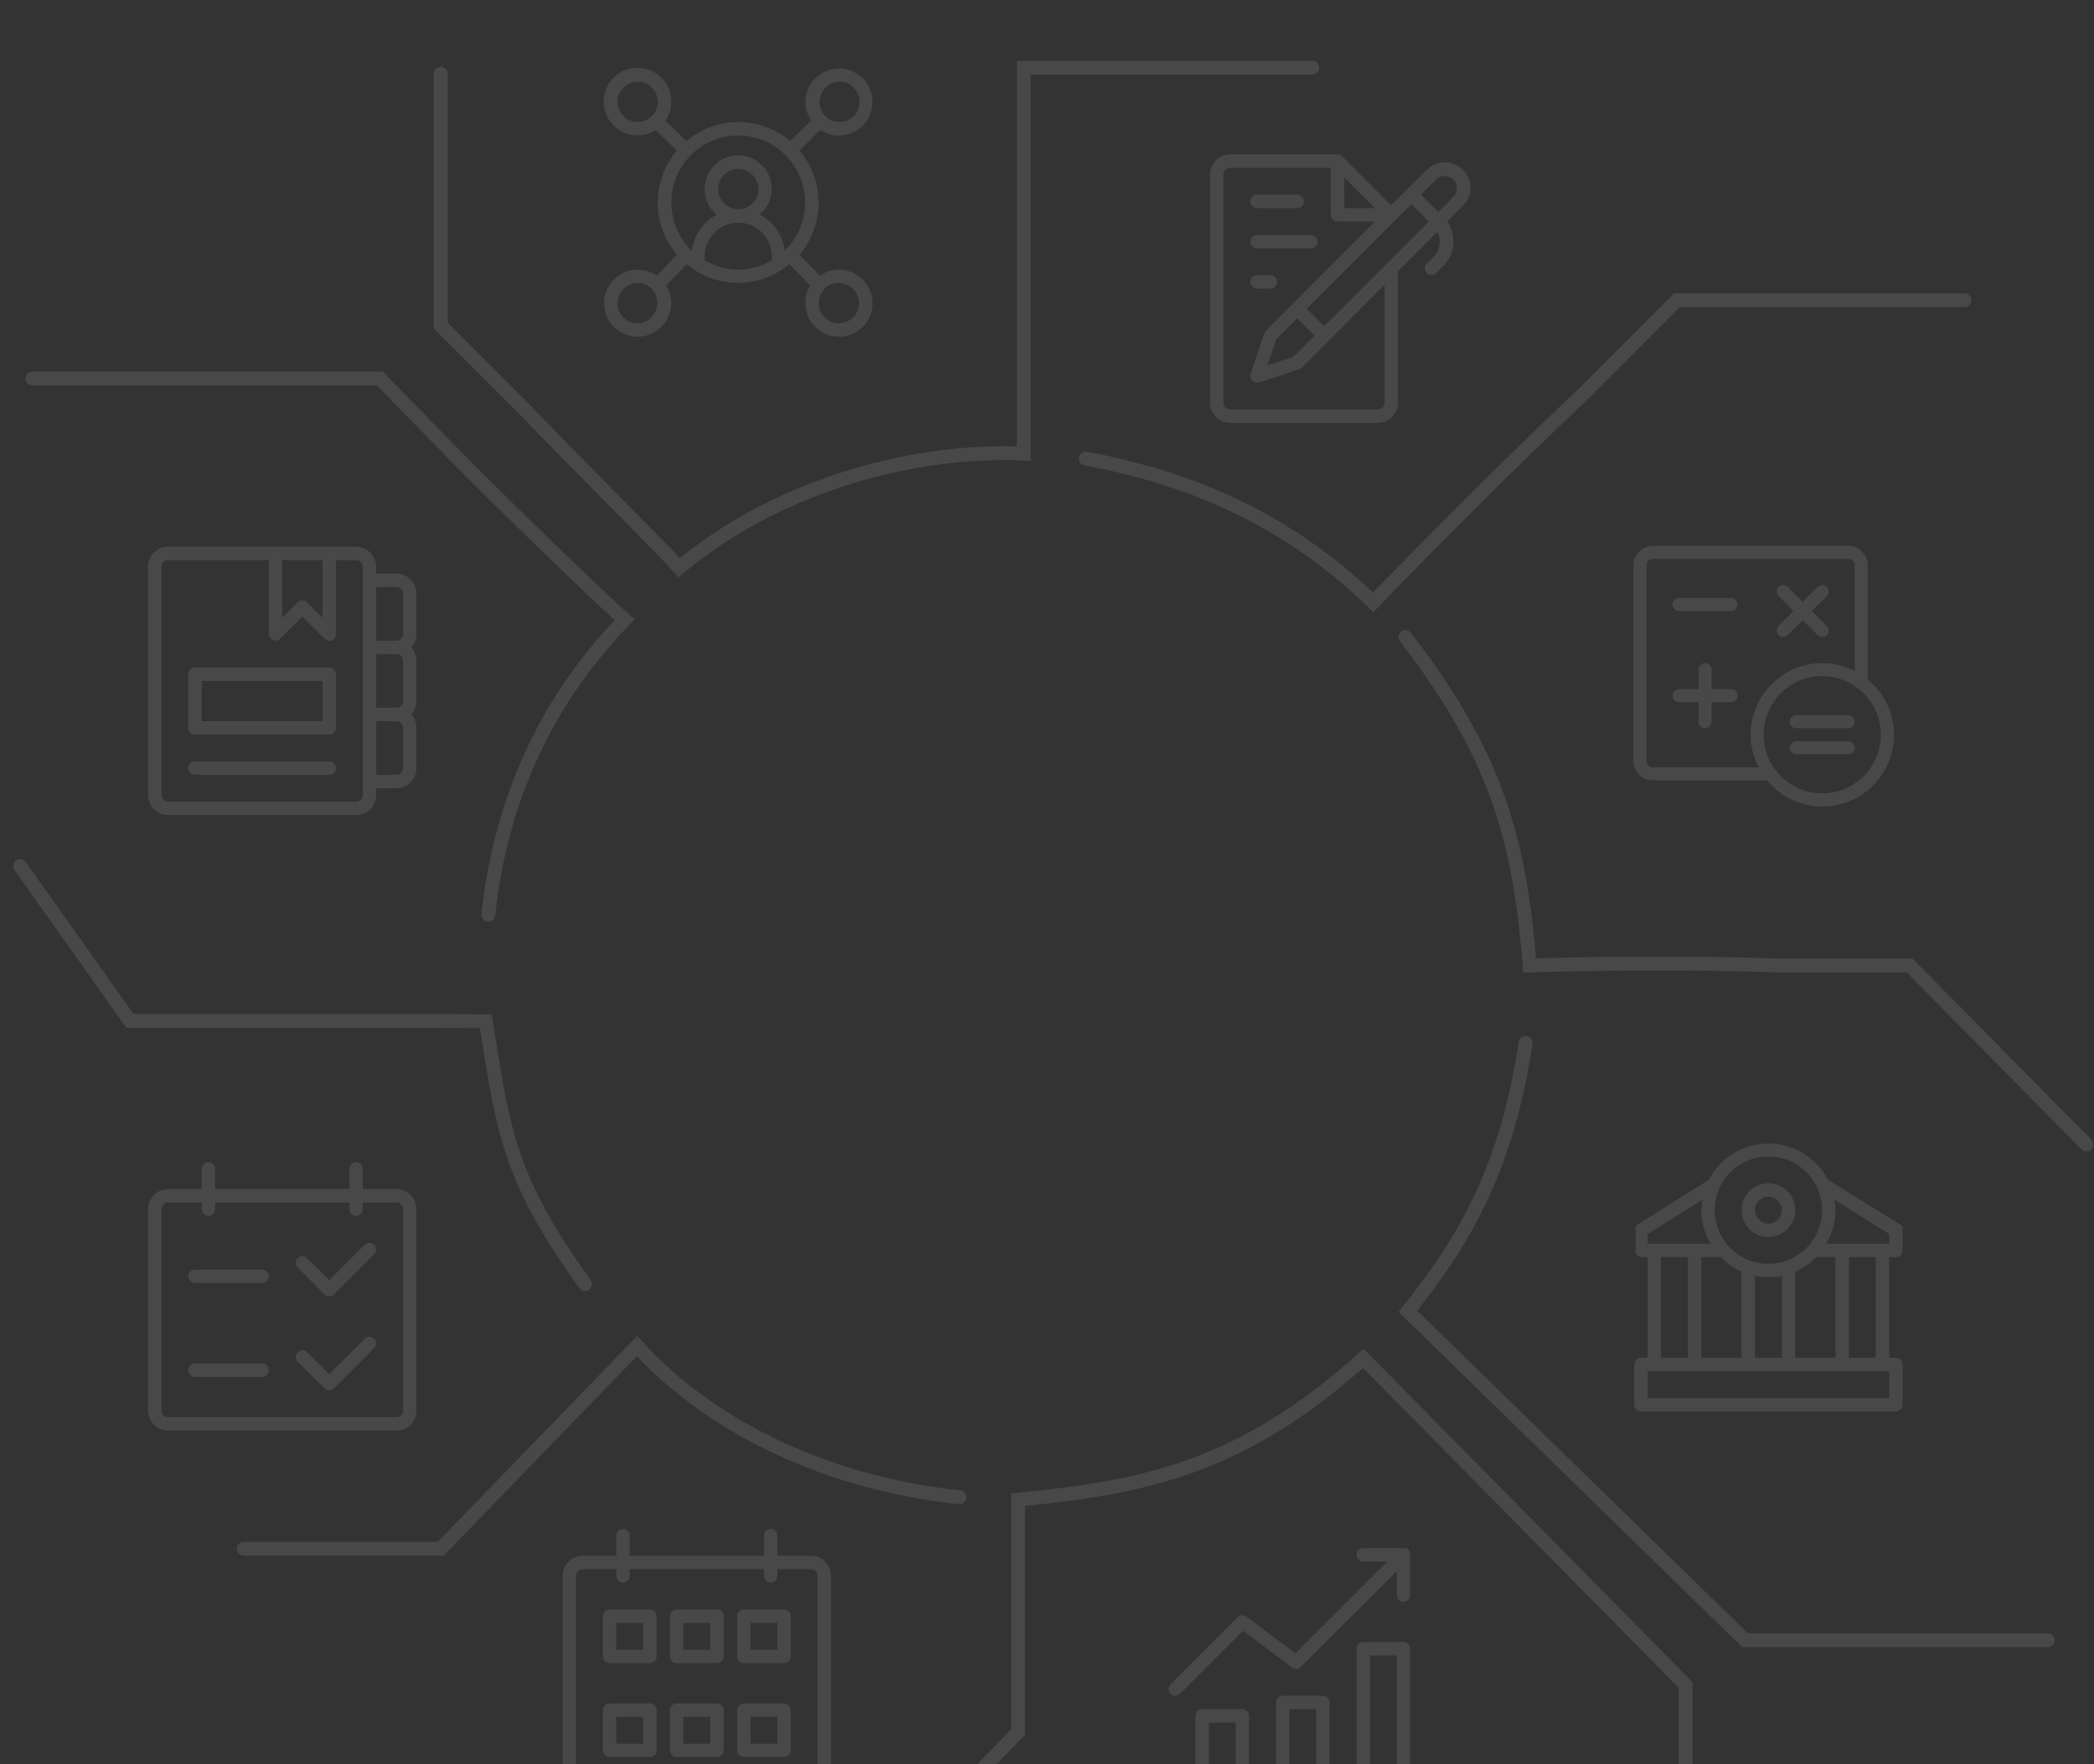 <svg width="457" height="385" viewBox="0 0 457 385" fill="none" xmlns="http://www.w3.org/2000/svg">
<rect x="0" y="0" width="457" height="385" fill="#333333" stroke="none"/>
<g opacity="0.17">
<path opacity="0.6" d="M202.21 398.605L222.195 378.013V327.293C249.93 324.588 271.028 320.26 297.536 296.457L367.863 367.717V404.424" stroke="white" stroke-width="3.03" stroke-linecap="round"/>
<path opacity="0.6" d="M286.399 14.769L223.438 14.769L223.438 98.998C201.243 97.916 170.948 104.948 148.227 123.883C145.375 120.546 132.502 107.985 114.807 89.702L96.185 71.08L96.185 16.099" stroke="white" stroke-width="3.03" stroke-linecap="round"/>
<path opacity="0.6" d="M446.904 357.959L380.839 357.959L307.273 286.183C320.257 269.953 328.912 254.265 332.954 227.603" stroke="white" stroke-width="3.03" stroke-linecap="round"/>
<path opacity="0.6" d="M7.064 82.613L82.883 82.613L102.836 103.009C120.921 120.906 133.021 132.359 136.325 135.249C119.014 153.101 109.276 174.74 106.571 199.625" stroke="white" stroke-width="3.03" stroke-linecap="round"/>
<path opacity="0.6" d="M455.333 249.768L416.758 210.701L387.954 210.701C362.526 209.817 338.232 210.583 333.844 210.701C331.621 183.393 326.752 164.999 306.736 139.032" stroke="white" stroke-width="3.03" stroke-linecap="round"/>
<path opacity="0.6" d="M428.728 65.526L365.967 65.526L345.625 85.919C327.04 103.296 302.718 128.266 299.702 131.456C285.096 117.39 266.162 105.489 236.949 100.079" stroke="white" stroke-width="3.03" stroke-linecap="round"/>
<path opacity="0.6" d="M4.404 189.024L28.347 222.797L53.62 222.797C79.337 222.797 101.642 222.793 106.031 222.884C109.818 246.687 110.9 256.966 127.67 280.228" stroke="white" stroke-width="3.03" stroke-linecap="round"/>
<path opacity="0.6" d="M53.178 338.002L96.187 338.002L139.032 293.752C153.639 309.981 178.524 323.506 209.359 326.752" stroke="white" stroke-width="3.03" stroke-linecap="round"/>
<path opacity="0.6" d="M183.095 58.842C181.606 58.843 180.153 59.303 178.935 60.16L174.483 55.591C177.175 52.416 178.652 48.388 178.652 44.226C178.652 40.063 177.175 36.036 174.483 32.861L179.023 28.35C180.379 29.257 181.999 29.686 183.626 29.567C185.252 29.449 186.793 28.791 188.004 27.697C189.214 26.604 190.024 25.138 190.307 23.531C190.589 21.924 190.327 20.27 189.562 18.829C188.797 17.389 187.572 16.245 186.083 15.579C184.594 14.913 182.926 14.764 181.342 15.154C179.758 15.544 178.35 16.453 177.341 17.734C176.332 19.016 175.78 20.598 175.772 22.229C175.78 23.676 176.208 25.09 177.002 26.3L172.462 30.782C169.291 28.105 165.276 26.637 161.127 26.637C156.977 26.637 152.962 28.105 149.791 30.782L145.222 26.329C146.253 24.818 146.687 22.978 146.438 21.165C146.189 19.352 145.276 17.697 143.876 16.519C142.476 15.341 140.688 14.726 138.859 14.792C137.031 14.858 135.292 15.601 133.98 16.876C132.668 18.151 131.877 19.869 131.759 21.695C131.642 23.52 132.207 25.325 133.344 26.758C134.482 28.191 136.111 29.15 137.916 29.45C139.721 29.75 141.573 29.368 143.113 28.38L147.712 32.861C145.02 36.036 143.543 40.063 143.543 44.226C143.543 48.388 145.02 52.416 147.712 55.591L143.347 60.189C142.128 59.311 140.662 58.839 139.159 58.842C137.711 58.842 136.295 59.271 135.091 60.076C133.886 60.881 132.948 62.024 132.394 63.362C131.839 64.7 131.694 66.173 131.977 67.593C132.259 69.013 132.957 70.318 133.981 71.342C135.005 72.367 136.31 73.064 137.73 73.346C139.151 73.629 140.623 73.484 141.961 72.93C143.299 72.376 144.443 71.437 145.247 70.233C146.052 69.028 146.481 67.613 146.481 66.165C146.481 64.806 146.095 63.475 145.368 62.327L149.85 57.641C150.443 58.142 151.069 58.602 151.724 59.018C154.517 60.795 157.758 61.739 161.068 61.739C164.378 61.739 167.62 60.795 170.412 59.018C171.067 58.602 171.694 58.142 172.286 57.641L176.797 62.298C176.097 63.464 175.742 64.805 175.772 66.165C175.772 67.613 176.201 69.028 177.006 70.233C177.811 71.437 178.954 72.376 180.292 72.93C181.63 73.484 183.103 73.629 184.523 73.346C185.944 73.064 187.248 72.367 188.273 71.342C189.297 70.318 189.994 69.013 190.277 67.593C190.559 66.173 190.414 64.7 189.86 63.362C189.306 62.024 188.367 60.881 187.163 60.076C185.959 59.271 184.543 58.842 183.095 58.842ZM183.095 17.835C183.818 17.816 184.536 17.975 185.183 18.3C185.83 18.625 186.387 19.104 186.804 19.696C187.221 20.288 187.486 20.973 187.574 21.692C187.662 22.411 187.571 23.14 187.31 23.815C187.048 24.49 186.623 25.09 186.074 25.561C185.525 26.033 184.867 26.361 184.16 26.517C183.453 26.673 182.718 26.652 182.022 26.456C181.325 26.26 180.687 25.894 180.166 25.392C179.378 24.616 178.917 23.568 178.877 22.463C178.845 21.881 178.93 21.299 179.126 20.75C179.321 20.201 179.624 19.697 180.017 19.266C180.409 18.835 180.883 18.487 181.412 18.241C181.94 17.996 182.512 17.858 183.095 17.835ZM134.765 22.229C134.765 21.063 135.228 19.946 136.052 19.122C136.876 18.298 137.994 17.835 139.159 17.835C140.324 17.835 141.442 18.298 142.266 19.122C143.089 19.946 143.552 21.063 143.552 22.229C143.555 22.813 143.44 23.392 143.213 23.93C142.987 24.469 142.654 24.956 142.234 25.363C141.412 26.166 140.309 26.618 139.159 26.622C137.994 26.622 136.876 26.159 136.052 25.335C135.228 24.511 134.765 23.394 134.765 22.229ZM161.127 29.551C164.038 29.563 166.879 30.442 169.288 32.076C171.697 33.71 173.565 36.025 174.652 38.725C175.74 41.425 175.998 44.388 175.394 47.235C174.79 50.083 173.351 52.686 171.261 54.712C171.007 52.424 169.973 50.293 168.332 48.678C167.58 47.938 166.721 47.316 165.784 46.833C166.61 46.16 167.276 45.312 167.732 44.349C168.188 43.386 168.423 42.333 168.42 41.267C168.425 40.034 168.119 38.819 167.529 37.735C166.94 36.651 166.086 35.734 165.047 35.069C164.008 34.404 162.817 34.012 161.586 33.929C160.355 33.847 159.124 34.077 158.005 34.598C156.887 35.119 155.918 35.914 155.189 36.909C154.461 37.905 153.995 39.068 153.836 40.291C153.677 41.515 153.83 42.759 154.28 43.907C154.73 45.056 155.463 46.072 156.411 46.862C154.931 47.63 153.662 48.75 152.717 50.124C151.772 51.499 151.18 53.084 150.992 54.741C148.892 52.717 147.444 50.111 146.834 47.259C146.224 44.406 146.48 41.437 147.569 38.73C148.658 36.024 150.53 33.705 152.945 32.069C155.361 30.434 158.21 29.557 161.127 29.551ZM156.733 41.267C156.733 40.399 156.991 39.549 157.474 38.827C157.956 38.104 158.643 37.541 159.445 37.208C160.248 36.876 161.132 36.789 161.984 36.958C162.836 37.128 163.619 37.546 164.233 38.161C164.848 38.775 165.266 39.558 165.436 40.41C165.605 41.263 165.518 42.146 165.186 42.949C164.853 43.752 164.29 44.438 163.568 44.921C162.845 45.403 161.996 45.661 161.127 45.661C159.961 45.661 158.844 45.198 158.02 44.374C157.196 43.55 156.733 42.433 156.733 41.267ZM139.159 70.558C137.994 70.558 136.876 70.095 136.052 69.271C135.228 68.447 134.765 67.33 134.765 66.165C134.765 64.999 135.228 63.882 136.052 63.058C136.876 62.234 137.994 61.771 139.159 61.771C139.753 61.768 140.341 61.889 140.885 62.126C141.43 62.363 141.919 62.711 142.322 63.148C143.058 63.943 143.457 64.993 143.435 66.077C143.459 67.237 143.022 68.359 142.221 69.199C141.42 70.039 140.319 70.527 139.159 70.558ZM153.804 56.791V55.913C153.804 53.971 154.576 52.108 155.949 50.735C157.322 49.362 159.185 48.59 161.127 48.59C163.069 48.59 164.931 49.362 166.305 50.735C167.678 52.108 168.449 53.971 168.449 55.913V56.791C166.243 58.134 163.71 58.844 161.127 58.844C158.544 58.844 156.011 58.134 153.804 56.791ZM183.095 70.558C182.246 70.567 181.413 70.328 180.698 69.871C179.983 69.414 179.417 68.758 179.069 67.984C178.721 67.21 178.606 66.352 178.738 65.513C178.871 64.675 179.244 63.894 179.814 63.265V63.118C180.235 62.675 180.745 62.326 181.31 62.094C181.876 61.862 182.484 61.752 183.095 61.771C184.26 61.771 185.377 62.234 186.201 63.058C187.025 63.882 187.488 64.999 187.488 66.165C187.488 67.33 187.025 68.447 186.201 69.271C185.377 70.095 184.26 70.558 183.095 70.558Z" fill="white"/>
<path opacity="0.6" d="M320.933 41.022C320.932 39.916 320.604 38.835 319.989 37.916C319.374 36.996 318.501 36.279 317.479 35.856C316.457 35.433 315.333 35.322 314.248 35.538C313.163 35.754 312.167 36.286 311.384 37.068L303.622 44.8L292.931 34.139C292.762 33.934 292.539 33.782 292.287 33.699H292.082H268.474C267.308 33.699 266.191 34.162 265.367 34.986C264.543 35.81 264.08 36.928 264.08 38.093V87.887C264.08 89.052 264.543 90.169 265.367 90.993C266.191 91.817 267.308 92.28 268.474 92.28H300.693C301.859 92.28 302.976 91.817 303.8 90.993C304.624 90.169 305.087 89.052 305.087 87.887V59.211L313.698 50.6C314.151 51.491 314.313 52.502 314.16 53.49C314.008 54.478 313.549 55.393 312.849 56.106L311.384 57.571C311.244 57.703 311.133 57.861 311.056 58.038C310.98 58.214 310.94 58.404 310.94 58.596C310.94 58.788 310.98 58.978 311.056 59.155C311.133 59.331 311.244 59.49 311.384 59.621C311.516 59.761 311.675 59.873 311.851 59.949C312.027 60.026 312.217 60.065 312.409 60.065C312.602 60.065 312.792 60.026 312.968 59.949C313.144 59.873 313.303 59.761 313.435 59.621L314.899 58.157C316.188 56.895 316.989 55.218 317.16 53.422C317.332 51.626 316.863 49.828 315.836 48.344L319.293 44.859C320.316 43.841 320.905 42.465 320.933 41.022ZM302.597 57.571L288.977 71.162L285.199 67.383L308.016 44.566L311.794 48.344L302.597 57.571ZM282.328 77.811L276.646 79.715L278.55 74.032L283.119 69.463L286.897 73.241L282.328 77.811ZM293.371 38.708L300.078 45.415H293.371V38.708ZM302.158 87.887C302.158 88.275 302.003 88.648 301.729 88.922C301.454 89.197 301.082 89.351 300.693 89.351H268.474C268.085 89.351 267.713 89.197 267.438 88.922C267.163 88.648 267.009 88.275 267.009 87.887V38.093C267.009 37.704 267.163 37.332 267.438 37.057C267.713 36.783 268.085 36.628 268.474 36.628H290.442V46.88C290.442 47.268 290.596 47.641 290.871 47.916C291.145 48.19 291.518 48.344 291.906 48.344H300.078L276.236 72.216C276.066 72.363 275.944 72.557 275.884 72.773L272.955 81.56C272.863 81.816 272.847 82.094 272.909 82.359C272.971 82.624 273.11 82.866 273.307 83.054C273.437 83.195 273.596 83.306 273.773 83.382C273.949 83.458 274.14 83.496 274.332 83.493C274.487 83.521 274.645 83.521 274.8 83.493L283.588 80.564C283.804 80.504 283.997 80.382 284.144 80.213L302.158 62.14V87.887ZM317.242 42.926L313.874 46.265L310.096 42.486L313.435 39.118C313.946 38.646 314.62 38.391 315.316 38.405C316.011 38.419 316.675 38.702 317.166 39.194C317.658 39.686 317.941 40.349 317.955 41.044C317.969 41.74 317.714 42.414 317.242 42.926Z" fill="white"/>
<path opacity="0.6" d="M274.333 45.417H283.12C283.508 45.417 283.881 45.263 284.155 44.988C284.43 44.714 284.584 44.341 284.584 43.953C284.584 43.564 284.43 43.192 284.155 42.917C283.881 42.643 283.508 42.488 283.12 42.488H274.333C273.944 42.488 273.572 42.643 273.297 42.917C273.022 43.192 272.868 43.564 272.868 43.953C272.868 44.341 273.022 44.714 273.297 44.988C273.572 45.263 273.944 45.417 274.333 45.417Z" fill="white"/>
<path opacity="0.6" d="M274.333 54.206H286.049C286.437 54.206 286.81 54.052 287.084 53.777C287.359 53.503 287.513 53.13 287.513 52.742C287.513 52.353 287.359 51.981 287.084 51.706C286.81 51.432 286.437 51.277 286.049 51.277H274.333C273.944 51.277 273.572 51.432 273.297 51.706C273.022 51.981 272.868 52.353 272.868 52.742C272.868 53.13 273.022 53.503 273.297 53.777C273.572 54.052 273.944 54.206 274.333 54.206Z" fill="white"/>
<path opacity="0.6" d="M274.333 62.988H277.262C277.65 62.988 278.023 62.833 278.297 62.559C278.572 62.284 278.726 61.911 278.726 61.523C278.726 61.135 278.572 60.762 278.297 60.487C278.023 60.213 277.65 60.059 277.262 60.059H274.333C273.944 60.059 273.572 60.213 273.297 60.487C273.022 60.762 272.868 61.135 272.868 61.523C272.868 61.911 273.022 62.284 273.297 62.559C273.572 62.833 273.944 62.988 274.333 62.988Z" fill="white"/>
<path opacity="0.6" d="M90.89 129.562C90.89 128.397 90.427 127.279 89.603 126.456C88.779 125.632 87.661 125.169 86.496 125.169H82.103V123.704C82.103 122.539 81.64 121.421 80.816 120.597C79.992 119.773 78.874 119.311 77.709 119.311H36.702C35.537 119.311 34.419 119.773 33.595 120.597C32.772 121.421 32.309 122.539 32.309 123.704V173.498C32.309 174.663 32.772 175.781 33.595 176.605C34.419 177.429 35.537 177.892 36.702 177.892H77.709C78.874 177.892 79.992 177.429 80.816 176.605C81.64 175.781 82.103 174.663 82.103 173.498V172.034H86.496C87.661 172.034 88.779 171.571 89.603 170.747C90.427 169.923 90.89 168.805 90.89 167.64V158.853C90.886 157.768 90.479 156.724 89.747 155.924C90.479 155.123 90.886 154.079 90.89 152.995V144.208C90.886 143.123 90.479 142.079 89.747 141.278C90.479 140.478 90.886 139.434 90.89 138.349V129.562ZM86.496 128.098C86.885 128.098 87.257 128.252 87.532 128.527C87.806 128.801 87.961 129.174 87.961 129.562V138.349C87.961 138.738 87.806 139.11 87.532 139.385C87.257 139.66 86.885 139.814 86.496 139.814H82.103V128.098H86.496ZM87.961 144.208V152.995C87.961 153.383 87.806 153.756 87.532 154.03C87.257 154.305 86.885 154.459 86.496 154.459H82.103V142.743H86.496C86.885 142.743 87.257 142.897 87.532 143.172C87.806 143.447 87.961 143.819 87.961 144.208ZM70.386 122.24V134.805L67.018 131.466C66.886 131.326 66.728 131.214 66.551 131.138C66.375 131.062 66.185 131.022 65.993 131.022C65.801 131.022 65.611 131.062 65.434 131.138C65.258 131.214 65.099 131.326 64.968 131.466L61.599 134.805V122.24H70.386ZM79.174 173.498C79.174 173.886 79.019 174.259 78.745 174.534C78.47 174.808 78.097 174.963 77.709 174.963H36.702C36.314 174.963 35.941 174.808 35.667 174.534C35.392 174.259 35.238 173.886 35.238 173.498V123.704C35.238 123.316 35.392 122.943 35.667 122.669C35.941 122.394 36.314 122.24 36.702 122.24H58.67V138.349C58.672 138.639 58.758 138.921 58.92 139.161C59.082 139.4 59.311 139.587 59.578 139.697C59.843 139.812 60.137 139.843 60.42 139.785C60.703 139.728 60.961 139.584 61.16 139.375L65.993 134.571L70.826 139.375C70.956 139.515 71.115 139.627 71.292 139.703C71.468 139.778 71.659 139.816 71.851 139.814C72.034 139.855 72.224 139.855 72.407 139.814C72.694 139.697 72.936 139.492 73.1 139.229C73.263 138.966 73.338 138.658 73.315 138.349V122.24H77.709C78.097 122.24 78.47 122.394 78.745 122.669C79.019 122.943 79.174 123.316 79.174 123.704V173.498ZM87.961 167.64C87.961 168.028 87.806 168.401 87.532 168.676C87.257 168.95 86.885 169.104 86.496 169.104H82.103V157.388H86.496C86.885 157.388 87.257 157.543 87.532 157.817C87.806 158.092 87.961 158.464 87.961 158.853V167.64Z" fill="white"/>
<path opacity="0.6" d="M71.852 145.67H42.561C42.173 145.67 41.8 145.824 41.526 146.099C41.251 146.374 41.097 146.746 41.097 147.134V158.851C41.097 159.239 41.251 159.612 41.526 159.886C41.8 160.161 42.173 160.315 42.561 160.315H71.852C72.24 160.315 72.613 160.161 72.887 159.886C73.162 159.612 73.316 159.239 73.316 158.851V147.134C73.316 146.746 73.162 146.374 72.887 146.099C72.613 145.824 72.24 145.67 71.852 145.67ZM70.387 157.386H44.026V148.599H70.387V157.386Z" fill="white"/>
<path opacity="0.6" d="M71.852 166.18H42.561C42.173 166.18 41.8 166.334 41.526 166.609C41.251 166.883 41.097 167.256 41.097 167.644C41.097 168.033 41.251 168.405 41.526 168.68C41.8 168.954 42.173 169.109 42.561 169.109H71.852C72.24 169.109 72.613 168.954 72.887 168.68C73.162 168.405 73.316 168.033 73.316 167.644C73.316 167.256 73.162 166.883 72.887 166.609C72.613 166.334 72.24 166.18 71.852 166.18Z" fill="white"/>
<path opacity="0.6" d="M413.768 274.354C414.156 274.354 414.529 274.2 414.803 273.925C415.078 273.651 415.232 273.278 415.232 272.89V268.496C415.235 268.447 415.235 268.399 415.232 268.35C415.249 268.253 415.249 268.154 415.232 268.057C415.243 267.969 415.243 267.881 415.232 267.793C415.194 267.709 415.145 267.63 415.086 267.559C415.01 267.498 414.942 267.429 414.881 267.354L398.947 257.483C397.712 255.099 395.846 253.1 393.553 251.705C391.259 250.31 388.626 249.572 385.942 249.572C383.257 249.572 380.624 250.31 378.331 251.705C376.037 253.1 374.171 255.099 372.937 257.483L357.325 267.266L357.091 267.471C357.032 267.542 356.982 267.621 356.944 267.705C356.933 267.793 356.933 267.881 356.944 267.969C356.928 268.066 356.928 268.165 356.944 268.262C356.944 268.262 356.944 268.262 356.944 268.408V272.89C356.944 273.278 357.099 273.651 357.373 273.925C357.648 274.2 358.02 274.354 358.409 274.354H359.58V296.322H358.116C357.727 296.322 357.355 296.477 357.08 296.751C356.806 297.026 356.651 297.398 356.651 297.787V306.574C356.651 306.962 356.806 307.335 357.08 307.61C357.355 307.884 357.727 308.038 358.116 308.038H413.768C414.156 308.038 414.529 307.884 414.803 307.61C415.078 307.335 415.232 306.962 415.232 306.574V297.787C415.232 297.398 415.078 297.026 414.803 296.751C414.529 296.477 414.156 296.322 413.768 296.322H412.303V274.354H413.768ZM412.303 269.316V271.425H398.537C399.87 269.215 400.579 266.684 400.587 264.103C400.569 263.346 400.49 262.592 400.353 261.847L412.303 269.316ZM383.013 296.322V278.455C384.946 278.846 386.938 278.846 388.871 278.455V296.322H383.013ZM371.297 296.322C371.31 296.215 371.31 296.107 371.297 296V274.354H375.514C376.822 275.691 378.373 276.765 380.084 277.518V296.322H371.297ZM391.8 277.518C393.511 276.765 395.062 275.691 396.369 274.354H400.587V296C400.573 296.107 400.573 296.215 400.587 296.322H391.8V277.518ZM385.942 252.386C388.259 252.386 390.524 253.074 392.451 254.361C394.378 255.648 395.88 257.478 396.766 259.619C397.653 261.76 397.885 264.116 397.433 266.388C396.981 268.661 395.865 270.749 394.227 272.387C392.588 274.026 390.5 275.142 388.228 275.594C385.955 276.046 383.599 275.814 381.458 274.927C379.317 274.04 377.488 272.539 376.2 270.612C374.913 268.685 374.226 266.42 374.226 264.103C374.226 260.995 375.46 258.015 377.657 255.818C379.855 253.621 382.835 252.386 385.942 252.386ZM373.347 271.425H359.58V269.316L371.531 261.847C371.392 262.592 371.314 263.346 371.297 264.103C371.305 266.684 372.014 269.215 373.347 271.425ZM362.509 274.354H368.368V296C368.354 296.107 368.354 296.215 368.368 296.322H362.509V274.354ZM412.303 305.109H359.58V299.251H412.303V305.109ZM409.374 296.322H403.516C403.53 296.215 403.53 296.107 403.516 296V274.354H409.374V296.322Z" fill="white"/>
<path opacity="0.6" d="M385.939 269.964C387.098 269.964 388.23 269.621 389.194 268.977C390.157 268.333 390.908 267.418 391.351 266.348C391.795 265.278 391.911 264.1 391.685 262.963C391.459 261.827 390.901 260.783 390.081 259.964C389.262 259.145 388.218 258.587 387.082 258.361C385.946 258.135 384.768 258.251 383.697 258.694C382.627 259.137 381.712 259.888 381.068 260.852C380.425 261.815 380.081 262.948 380.081 264.106C380.081 265.66 380.698 267.15 381.797 268.248C382.895 269.347 384.385 269.964 385.939 269.964ZM385.939 261.177C386.518 261.177 387.085 261.349 387.566 261.671C388.048 261.993 388.424 262.45 388.645 262.985C388.867 263.52 388.925 264.109 388.812 264.678C388.699 265.246 388.42 265.768 388.01 266.177C387.601 266.587 387.079 266.866 386.511 266.979C385.942 267.092 385.353 267.034 384.818 266.812C384.283 266.591 383.826 266.215 383.504 265.733C383.182 265.252 383.01 264.685 383.01 264.106C383.01 263.329 383.319 262.584 383.868 262.035C384.417 261.486 385.162 261.177 385.939 261.177Z" fill="white"/>
<path opacity="0.6" d="M86.496 259.497H79.174V255.103C79.174 254.715 79.019 254.342 78.745 254.068C78.47 253.793 78.097 253.639 77.709 253.639C77.32 253.639 76.948 253.793 76.673 254.068C76.399 254.342 76.244 254.715 76.244 255.103V259.497H46.954V255.103C46.954 254.715 46.8 254.342 46.525 254.068C46.25 253.793 45.878 253.639 45.489 253.639C45.101 253.639 44.728 253.793 44.454 254.068C44.179 254.342 44.025 254.715 44.025 255.103V259.497H36.702C35.537 259.497 34.419 259.96 33.595 260.784C32.772 261.608 32.309 262.725 32.309 263.89V307.826C32.309 308.991 32.772 310.109 33.595 310.933C34.419 311.757 35.537 312.22 36.702 312.22H86.496C87.661 312.22 88.779 311.757 89.603 310.933C90.427 310.109 90.89 308.991 90.89 307.826V263.89C90.89 262.725 90.427 261.608 89.603 260.784C88.779 259.96 87.661 259.497 86.496 259.497ZM87.961 307.826C87.961 308.215 87.806 308.587 87.532 308.862C87.257 309.136 86.885 309.291 86.496 309.291H36.702C36.314 309.291 35.941 309.136 35.667 308.862C35.392 308.587 35.238 308.215 35.238 307.826V263.89C35.238 263.502 35.392 263.129 35.667 262.855C35.941 262.58 36.314 262.426 36.702 262.426H44.025V263.89C44.025 264.279 44.179 264.651 44.454 264.926C44.728 265.201 45.101 265.355 45.489 265.355C45.878 265.355 46.25 265.201 46.525 264.926C46.8 264.651 46.954 264.279 46.954 263.89V262.426H76.244V263.89C76.244 264.279 76.399 264.651 76.673 264.926C76.948 265.201 77.32 265.355 77.709 265.355C78.097 265.355 78.47 265.201 78.745 264.926C79.019 264.651 79.174 264.279 79.174 263.89V262.426H86.496C86.885 262.426 87.257 262.58 87.532 262.855C87.806 263.129 87.961 263.502 87.961 263.89V307.826Z" fill="white"/>
<path opacity="0.6" d="M57.206 277.072H42.561C42.173 277.072 41.8 277.227 41.526 277.501C41.251 277.776 41.097 278.148 41.097 278.537C41.097 278.925 41.251 279.298 41.526 279.572C41.8 279.847 42.173 280.001 42.561 280.001H57.206C57.595 280.001 57.967 279.847 58.242 279.572C58.517 279.298 58.671 278.925 58.671 278.537C58.671 278.148 58.517 277.776 58.242 277.501C57.967 277.227 57.595 277.072 57.206 277.072Z" fill="white"/>
<path opacity="0.6" d="M79.612 271.653L71.85 279.386L67.017 274.582C66.745 274.31 66.376 274.158 65.992 274.158C65.607 274.158 65.239 274.31 64.967 274.582C64.695 274.854 64.542 275.223 64.542 275.607C64.542 275.992 64.695 276.361 64.967 276.633L70.825 282.491C70.956 282.631 71.115 282.742 71.291 282.819C71.468 282.895 71.658 282.934 71.85 282.934C72.042 282.934 72.232 282.895 72.409 282.819C72.585 282.742 72.744 282.631 72.875 282.491L81.662 273.703C81.797 273.569 81.904 273.409 81.977 273.233C82.049 273.057 82.087 272.869 82.087 272.678C82.087 272.488 82.049 272.299 81.977 272.124C81.904 271.948 81.797 271.788 81.662 271.653C81.528 271.519 81.368 271.412 81.192 271.339C81.016 271.266 80.828 271.229 80.637 271.229C80.447 271.229 80.258 271.266 80.082 271.339C79.906 271.412 79.746 271.519 79.612 271.653Z" fill="white"/>
<path opacity="0.6" d="M57.206 297.574H42.561C42.173 297.574 41.8 297.729 41.526 298.003C41.251 298.278 41.097 298.65 41.097 299.039C41.097 299.427 41.251 299.8 41.526 300.074C41.8 300.349 42.173 300.503 42.561 300.503H57.206C57.595 300.503 57.967 300.349 58.242 300.074C58.517 299.8 58.671 299.427 58.671 299.039C58.671 298.65 58.517 298.278 58.242 298.003C57.967 297.729 57.595 297.574 57.206 297.574Z" fill="white"/>
<path opacity="0.6" d="M79.612 292.157L71.85 299.89L67.017 295.086C66.745 294.814 66.376 294.661 65.992 294.661C65.607 294.661 65.239 294.814 64.967 295.086C64.695 295.358 64.542 295.727 64.542 296.111C64.542 296.496 64.695 296.865 64.967 297.136L70.825 302.995C70.956 303.135 71.115 303.246 71.291 303.323C71.468 303.399 71.658 303.438 71.85 303.438C72.042 303.438 72.232 303.399 72.409 303.323C72.585 303.246 72.744 303.135 72.875 302.995L81.662 294.207C81.797 294.073 81.904 293.913 81.977 293.737C82.049 293.561 82.087 293.373 82.087 293.182C82.087 292.992 82.049 292.803 81.977 292.627C81.904 292.452 81.797 292.292 81.662 292.157C81.528 292.022 81.368 291.916 81.192 291.843C81.016 291.77 80.828 291.732 80.637 291.732C80.447 291.732 80.258 291.77 80.082 291.843C79.906 291.916 79.746 292.022 79.612 292.157Z" fill="white"/>
<path opacity="0.6" d="M176.974 339.532H169.651V335.138C169.651 334.75 169.497 334.377 169.222 334.103C168.947 333.828 168.575 333.674 168.186 333.674C167.798 333.674 167.426 333.828 167.151 334.103C166.876 334.377 166.722 334.75 166.722 335.138V339.532H137.431V335.138C137.431 334.75 137.277 334.377 137.002 334.103C136.728 333.828 136.355 333.674 135.967 333.674C135.578 333.674 135.206 333.828 134.931 334.103C134.657 334.377 134.502 334.75 134.502 335.138V339.532H127.18C126.014 339.532 124.897 339.995 124.073 340.819C123.249 341.643 122.786 342.76 122.786 343.926V387.861C122.786 389.027 123.249 390.144 124.073 390.968C124.897 391.792 126.014 392.255 127.18 392.255H176.974C178.139 392.255 179.256 391.792 180.08 390.968C180.904 390.144 181.367 389.027 181.367 387.861V343.926C181.367 342.76 180.904 341.643 180.08 340.819C179.256 339.995 178.139 339.532 176.974 339.532ZM178.438 387.861C178.438 388.25 178.284 388.622 178.009 388.897C177.735 389.172 177.362 389.326 176.974 389.326H127.18C126.791 389.326 126.419 389.172 126.144 388.897C125.869 388.622 125.715 388.25 125.715 387.861V343.926C125.715 343.537 125.869 343.165 126.144 342.89C126.419 342.615 126.791 342.461 127.18 342.461H134.502V343.926C134.502 344.314 134.657 344.686 134.931 344.961C135.206 345.236 135.578 345.39 135.967 345.39C136.355 345.39 136.728 345.236 137.002 344.961C137.277 344.686 137.431 344.314 137.431 343.926V342.461H166.722V343.926C166.722 344.314 166.876 344.686 167.151 344.961C167.426 345.236 167.798 345.39 168.186 345.39C168.575 345.39 168.947 345.236 169.222 344.961C169.497 344.686 169.651 344.314 169.651 343.926V342.461H176.974C177.362 342.461 177.735 342.615 178.009 342.89C178.284 343.165 178.438 343.537 178.438 343.926V387.861Z" fill="white"/>
<path opacity="0.6" d="M141.826 351.252H133.039C132.65 351.252 132.278 351.406 132.003 351.681C131.729 351.956 131.574 352.328 131.574 352.716V361.504C131.574 361.892 131.729 362.265 132.003 362.539C132.278 362.814 132.65 362.968 133.039 362.968H141.826C142.214 362.968 142.587 362.814 142.861 362.539C143.136 362.265 143.29 361.892 143.29 361.504V352.716C143.29 352.328 143.136 351.956 142.861 351.681C142.587 351.406 142.214 351.252 141.826 351.252ZM140.361 360.039H134.503V354.181H140.361V360.039Z" fill="white"/>
<path opacity="0.6" d="M171.116 351.252H162.329C161.94 351.252 161.568 351.406 161.293 351.681C161.019 351.956 160.864 352.328 160.864 352.716V361.504C160.864 361.892 161.019 362.265 161.293 362.539C161.568 362.814 161.94 362.968 162.329 362.968H171.116C171.504 362.968 171.877 362.814 172.152 362.539C172.426 362.265 172.58 361.892 172.58 361.504V352.716C172.58 352.328 172.426 351.956 172.152 351.681C171.877 351.406 171.504 351.252 171.116 351.252ZM169.651 360.039H163.793V354.181H169.651V360.039Z" fill="white"/>
<path opacity="0.6" d="M156.468 351.252H147.681C147.293 351.252 146.92 351.406 146.646 351.681C146.371 351.956 146.217 352.328 146.217 352.716V361.504C146.217 361.892 146.371 362.265 146.646 362.539C146.92 362.814 147.293 362.968 147.681 362.968H156.468C156.857 362.968 157.229 362.814 157.504 362.539C157.779 362.265 157.933 361.892 157.933 361.504V352.716C157.933 352.328 157.779 351.956 157.504 351.681C157.229 351.406 156.857 351.252 156.468 351.252ZM155.004 360.039H149.146V354.181H155.004V360.039Z" fill="white"/>
<path opacity="0.6" d="M141.826 371.754H133.039C132.65 371.754 132.278 371.908 132.003 372.183C131.729 372.458 131.574 372.83 131.574 373.218V382.006C131.574 382.394 131.729 382.767 132.003 383.041C132.278 383.316 132.65 383.47 133.039 383.47H141.826C142.214 383.47 142.587 383.316 142.861 383.041C143.136 382.767 143.29 382.394 143.29 382.006V373.218C143.29 372.83 143.136 372.458 142.861 372.183C142.587 371.908 142.214 371.754 141.826 371.754ZM140.361 380.541H134.503V374.683H140.361V380.541Z" fill="white"/>
<path opacity="0.6" d="M171.116 371.754H162.329C161.94 371.754 161.568 371.908 161.293 372.183C161.019 372.458 160.864 372.83 160.864 373.218V382.006C160.864 382.394 161.019 382.767 161.293 383.041C161.568 383.316 161.94 383.47 162.329 383.47H171.116C171.504 383.47 171.877 383.316 172.152 383.041C172.426 382.767 172.58 382.394 172.58 382.006V373.218C172.58 372.83 172.426 372.458 172.152 372.183C171.877 371.908 171.504 371.754 171.116 371.754ZM169.651 380.541H163.793V374.683H169.651V380.541Z" fill="white"/>
<path opacity="0.6" d="M156.468 371.754H147.681C147.293 371.754 146.92 371.908 146.646 372.183C146.371 372.458 146.217 372.83 146.217 373.218V382.006C146.217 382.394 146.371 382.767 146.646 383.041C146.92 383.316 147.293 383.47 147.681 383.47H156.468C156.857 383.47 157.229 383.316 157.504 383.041C157.779 382.767 157.933 382.394 157.933 382.006V373.218C157.933 372.83 157.779 372.458 157.504 372.183C157.229 371.908 156.857 371.754 156.468 371.754ZM155.004 380.541H149.146V374.683H155.004V380.541Z" fill="white"/>
<path opacity="0.6" d="M312.151 393.51H307.757V359.826C307.757 359.437 307.603 359.065 307.328 358.79C307.054 358.516 306.681 358.361 306.293 358.361H297.505C297.117 358.361 296.745 358.516 296.47 358.79C296.195 359.065 296.041 359.437 296.041 359.826V393.51H290.183V371.542C290.183 371.154 290.029 370.781 289.754 370.506C289.479 370.232 289.107 370.078 288.718 370.078H279.931C279.543 370.078 279.17 370.232 278.896 370.506C278.621 370.781 278.467 371.154 278.467 371.542V393.51H272.609V374.471C272.609 374.083 272.454 373.71 272.18 373.436C271.905 373.161 271.532 373.007 271.144 373.007H262.357C261.968 373.007 261.596 373.161 261.321 373.436C261.047 373.71 260.892 374.083 260.892 374.471V393.51H256.499C256.11 393.51 255.738 393.664 255.463 393.939C255.188 394.214 255.034 394.586 255.034 394.975C255.034 395.363 255.188 395.735 255.463 396.01C255.738 396.285 256.11 396.439 256.499 396.439H312.151C312.539 396.439 312.912 396.285 313.186 396.01C313.461 395.735 313.615 395.363 313.615 394.975C313.615 394.586 313.461 394.214 313.186 393.939C312.912 393.664 312.539 393.51 312.151 393.51ZM269.679 393.51H263.821V375.936H269.679V393.51ZM287.254 393.51H281.396V373.007H287.254V393.51ZM304.828 393.51H298.97V361.29H304.828V393.51Z" fill="white"/>
<path opacity="0.6" d="M256.499 370.078C256.691 370.081 256.882 370.043 257.058 369.967C257.235 369.892 257.394 369.78 257.524 369.639L271.291 355.902L281.982 363.927C282.262 364.141 282.611 364.244 282.962 364.217C283.313 364.19 283.642 364.035 283.886 363.781L304.829 342.868V348.111C304.829 348.499 304.983 348.871 305.258 349.146C305.532 349.421 305.905 349.575 306.293 349.575C306.682 349.575 307.054 349.421 307.329 349.146C307.603 348.871 307.758 348.499 307.758 348.111V339.323C307.801 339.14 307.801 338.95 307.758 338.767C307.683 338.558 307.563 338.367 307.406 338.21C307.249 338.053 307.059 337.933 306.85 337.859C306.667 337.815 306.476 337.815 306.293 337.859H297.506C297.118 337.859 296.745 338.013 296.47 338.288C296.196 338.562 296.041 338.935 296.041 339.323C296.041 339.712 296.196 340.084 296.47 340.359C296.745 340.634 297.118 340.788 297.506 340.788H302.749L282.714 360.823L272.023 352.797C271.743 352.584 271.394 352.481 271.043 352.508C270.692 352.535 270.363 352.69 270.119 352.943L255.474 367.589C255.334 367.72 255.222 367.879 255.146 368.055C255.07 368.232 255.03 368.422 255.03 368.614C255.03 368.806 255.07 368.996 255.146 369.172C255.222 369.349 255.334 369.508 255.474 369.639C255.605 369.78 255.764 369.892 255.94 369.967C256.117 370.043 256.307 370.081 256.499 370.078Z" fill="white"/>
<path opacity="0.6" d="M388.167 138.607C388.295 138.743 388.449 138.852 388.62 138.926C388.791 139 388.975 139.038 389.162 139.038C389.348 139.038 389.533 139 389.704 138.926C389.875 138.852 390.029 138.743 390.156 138.607L393.425 135.367L396.693 138.607C396.821 138.743 396.975 138.852 397.146 138.926C397.317 139 397.501 139.038 397.688 139.038C397.874 139.038 398.059 139 398.23 138.926C398.401 138.852 398.555 138.743 398.683 138.607C398.818 138.48 398.927 138.326 399.001 138.155C399.075 137.983 399.113 137.799 399.113 137.613C399.113 137.426 399.075 137.242 399.001 137.071C398.927 136.9 398.818 136.745 398.683 136.618L395.443 133.35L398.683 130.081C398.813 129.951 398.917 129.795 398.987 129.625C399.058 129.454 399.095 129.271 399.095 129.086C399.095 128.902 399.058 128.719 398.987 128.548C398.917 128.377 398.813 128.222 398.683 128.092C398.552 127.961 398.397 127.857 398.226 127.787C398.055 127.716 397.873 127.68 397.688 127.68C397.503 127.68 397.32 127.716 397.149 127.787C396.979 127.857 396.824 127.961 396.693 128.092L393.425 131.332L390.156 128.092C389.893 127.828 389.535 127.68 389.162 127.68C388.789 127.68 388.431 127.828 388.167 128.092C387.903 128.356 387.755 128.713 387.755 129.086C387.755 129.46 387.903 129.817 388.167 130.081L391.407 133.35L388.167 136.618C388.031 136.745 387.923 136.9 387.849 137.071C387.775 137.242 387.736 137.426 387.736 137.613C387.736 137.799 387.775 137.983 387.849 138.155C387.923 138.326 388.031 138.48 388.167 138.607Z" fill="white"/>
<path opacity="0.6" d="M403.37 156.084H392.002C391.625 156.084 391.264 156.234 390.997 156.5C390.731 156.767 390.581 157.128 390.581 157.505C390.581 157.882 390.731 158.243 390.997 158.51C391.264 158.776 391.625 158.926 392.002 158.926H403.37C403.747 158.926 404.109 158.776 404.375 158.51C404.642 158.243 404.791 157.882 404.791 157.505C404.791 157.128 404.642 156.767 404.375 156.5C404.109 156.234 403.747 156.084 403.37 156.084Z" fill="white"/>
<path opacity="0.6" d="M403.37 161.77H392.002C391.625 161.77 391.264 161.919 390.997 162.186C390.731 162.452 390.581 162.814 390.581 163.191C390.581 163.567 390.731 163.929 390.997 164.195C391.264 164.462 391.625 164.612 392.002 164.612H403.37C403.747 164.612 404.109 164.462 404.375 164.195C404.642 163.929 404.791 163.567 404.791 163.191C404.791 162.814 404.642 162.452 404.375 162.186C404.109 161.919 403.747 161.77 403.37 161.77Z" fill="white"/>
<path opacity="0.6" d="M377.794 130.506H366.426C366.049 130.506 365.688 130.656 365.421 130.922C365.155 131.189 365.005 131.55 365.005 131.927C365.005 132.304 365.155 132.665 365.421 132.932C365.688 133.198 366.049 133.348 366.426 133.348H377.794C378.171 133.348 378.532 133.198 378.799 132.932C379.065 132.665 379.215 132.304 379.215 131.927C379.215 131.55 379.065 131.189 378.799 130.922C378.532 130.656 378.171 130.506 377.794 130.506Z" fill="white"/>
<path opacity="0.6" d="M377.794 150.399H373.531V146.136C373.531 145.759 373.381 145.398 373.115 145.131C372.848 144.865 372.487 144.715 372.11 144.715C371.733 144.715 371.372 144.865 371.105 145.131C370.839 145.398 370.689 145.759 370.689 146.136V150.399H366.426C366.049 150.399 365.688 150.549 365.421 150.815C365.155 151.082 365.005 151.443 365.005 151.82C365.005 152.197 365.155 152.558 365.421 152.825C365.688 153.091 366.049 153.241 366.426 153.241H370.689V157.504C370.689 157.881 370.839 158.242 371.105 158.509C371.372 158.775 371.733 158.925 372.11 158.925C372.487 158.925 372.848 158.775 373.115 158.509C373.381 158.242 373.531 157.881 373.531 157.504V153.241H377.794C378.171 153.241 378.532 153.091 378.799 152.825C379.065 152.558 379.215 152.197 379.215 151.82C379.215 151.443 379.065 151.082 378.799 150.815C378.532 150.549 378.171 150.399 377.794 150.399Z" fill="white"/>
<path opacity="0.6" d="M407.634 148.296V123.4C407.634 122.269 407.185 121.185 406.386 120.385C405.586 119.586 404.502 119.137 403.371 119.137H360.741C359.61 119.137 358.526 119.586 357.726 120.385C356.927 121.185 356.478 122.269 356.478 123.4V166.031C356.478 167.161 356.927 168.246 357.726 169.045C358.526 169.845 359.61 170.294 360.741 170.294H385.637C387.02 171.983 388.742 173.363 390.692 174.346C392.641 175.329 394.775 175.893 396.955 176.001C399.136 176.109 401.315 175.759 403.352 174.974C405.389 174.189 407.239 172.985 408.782 171.442C410.326 169.898 411.529 168.048 412.315 166.011C413.1 163.974 413.45 161.795 413.342 159.614C413.233 157.434 412.67 155.3 411.687 153.351C410.704 151.401 409.323 149.68 407.634 148.296ZM360.741 167.452C360.364 167.452 360.002 167.302 359.736 167.035C359.469 166.769 359.32 166.407 359.32 166.031V123.4C359.32 123.023 359.469 122.661 359.736 122.395C360.002 122.128 360.364 121.979 360.741 121.979H403.371C403.748 121.979 404.11 122.128 404.376 122.395C404.643 122.661 404.792 123.023 404.792 123.4V146.449C402.598 145.307 400.161 144.712 397.687 144.715C393.544 144.723 389.572 146.372 386.643 149.302C383.713 152.232 382.064 156.203 382.056 160.346C382.053 162.82 382.648 165.258 383.79 167.452H360.741ZM397.687 173.136C395.158 173.136 392.685 172.386 390.582 170.98C388.479 169.575 386.84 167.578 385.872 165.241C384.904 162.904 384.65 160.332 385.144 157.851C385.637 155.371 386.855 153.092 388.644 151.303C390.433 149.515 392.711 148.296 395.192 147.803C397.673 147.31 400.245 147.563 402.582 148.531C404.918 149.499 406.916 151.138 408.321 153.241C409.726 155.344 410.477 157.817 410.477 160.346C410.469 163.736 409.119 166.985 406.722 169.382C404.326 171.778 401.077 173.128 397.687 173.136Z" fill="white"/>
</g>
</svg>
